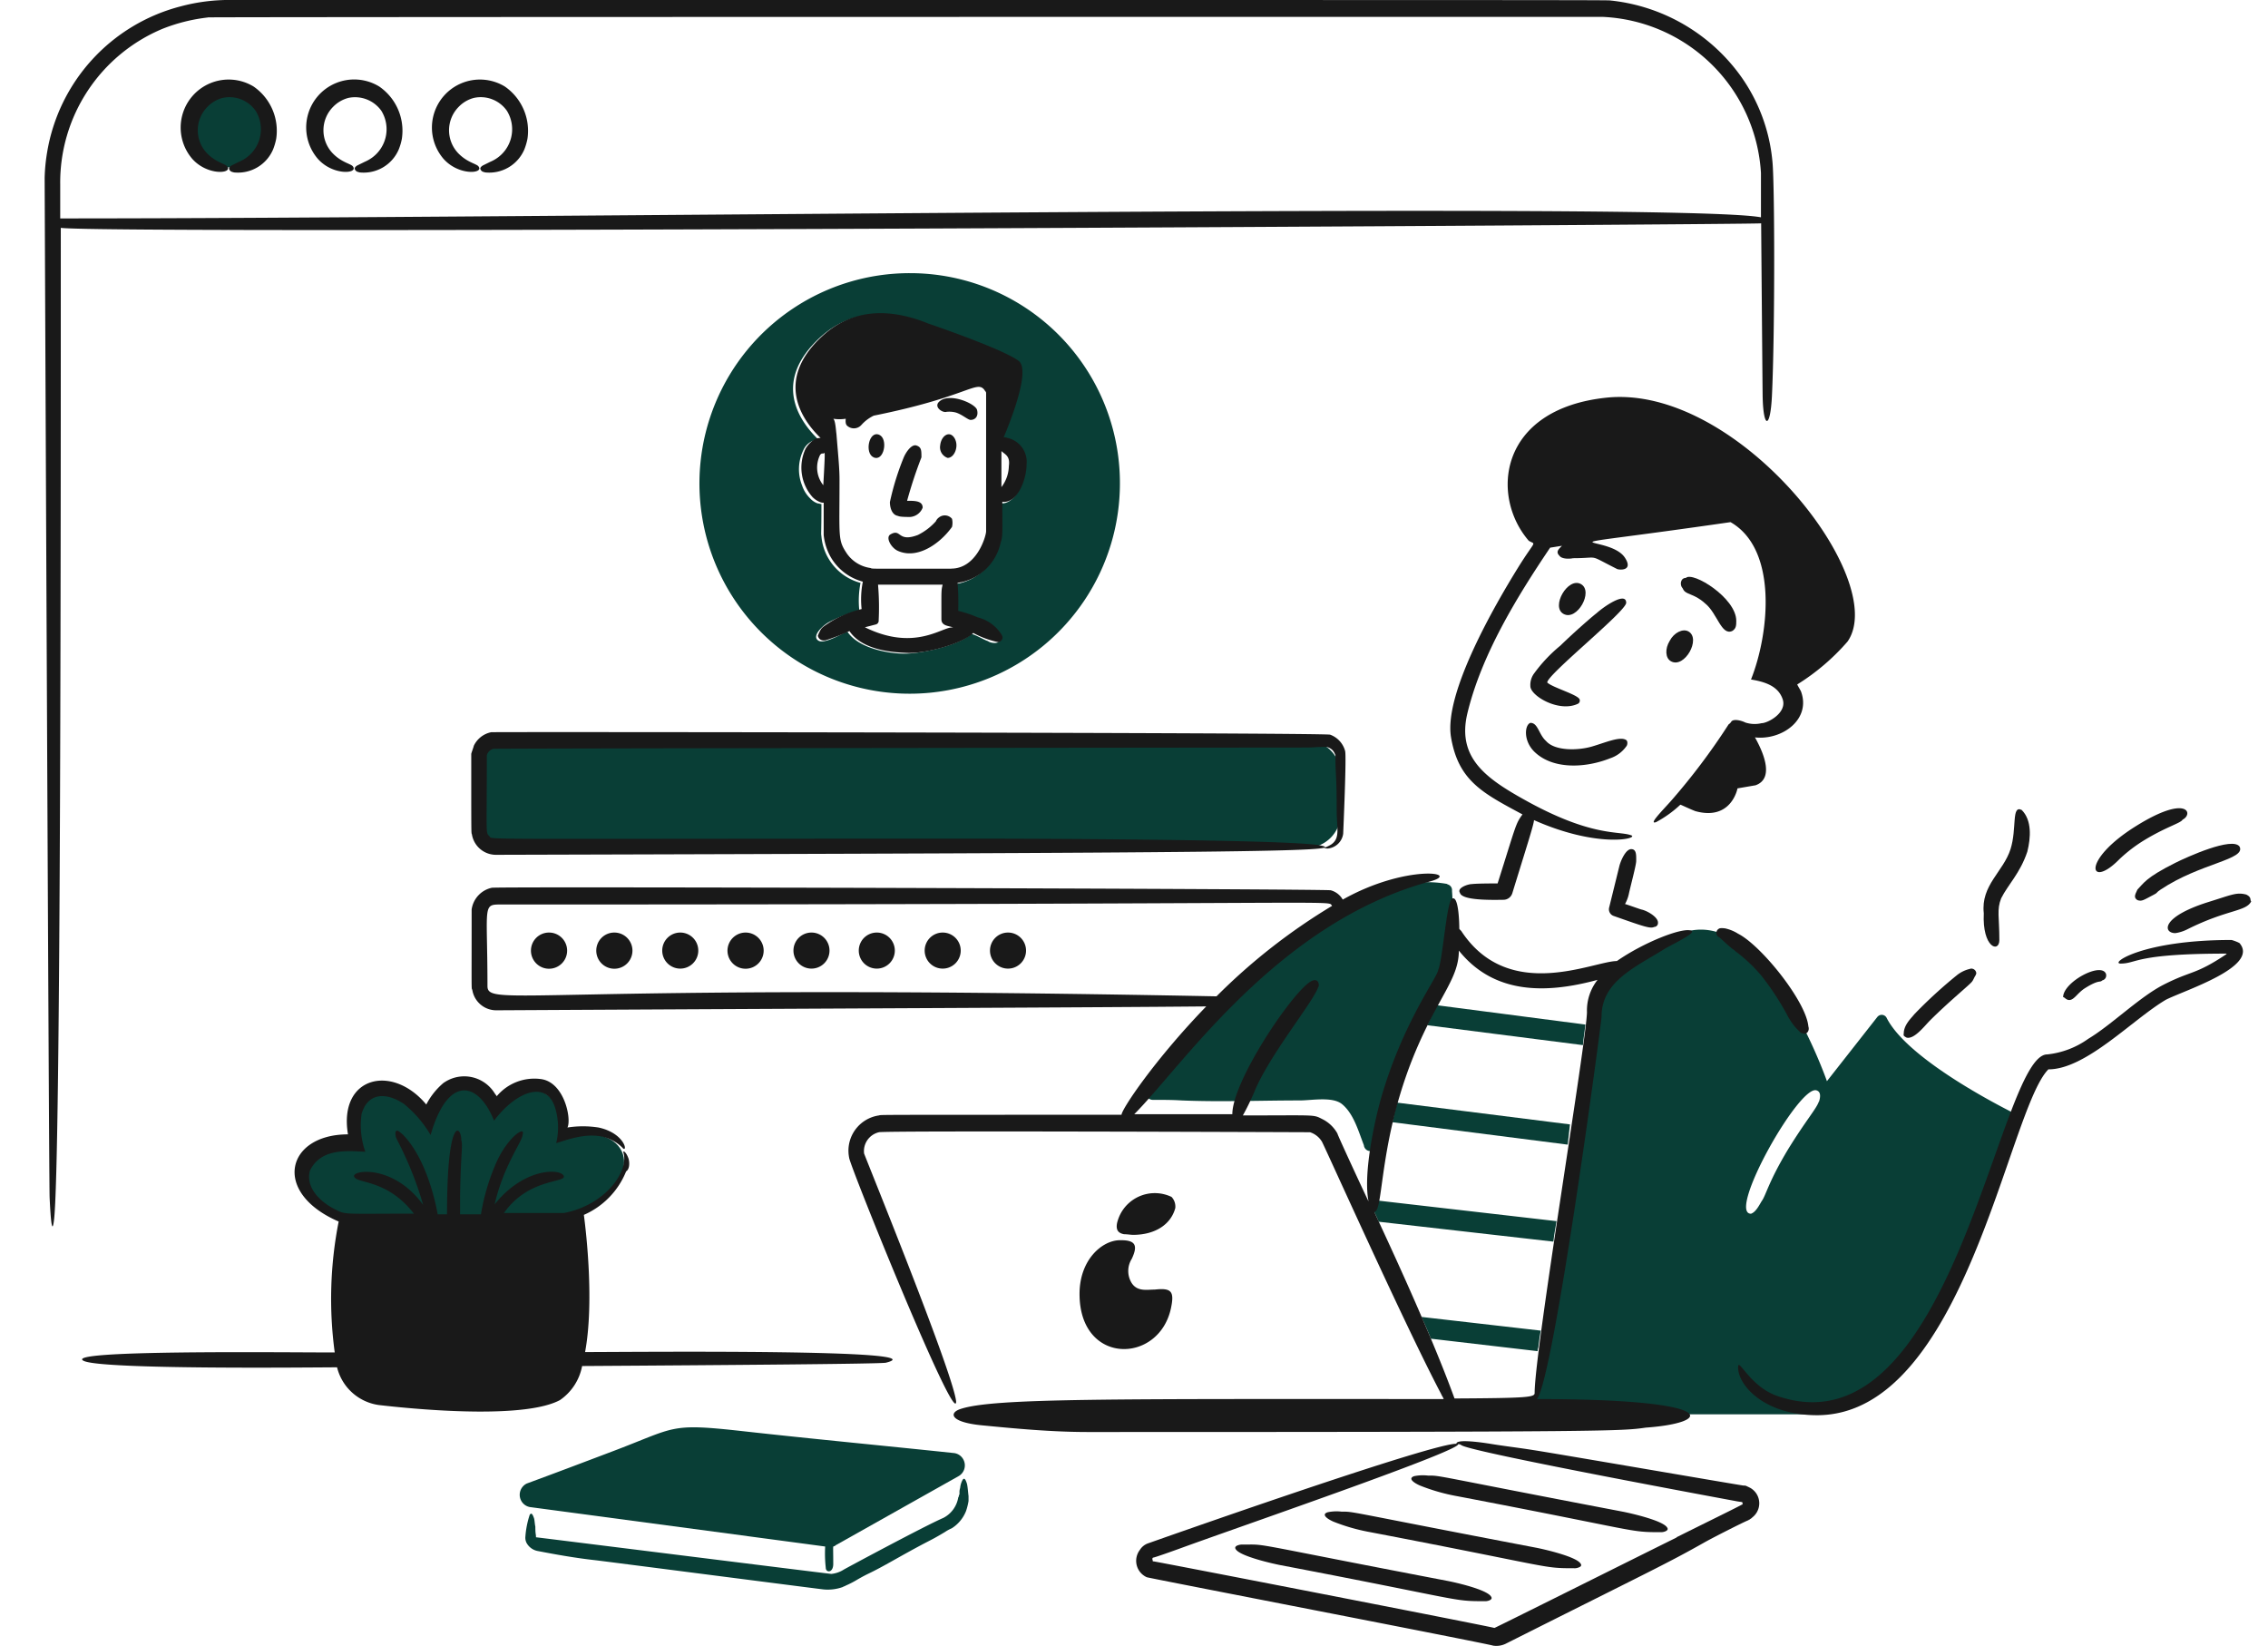 <svg id="Layer_1" data-name="Layer 1" xmlns="http://www.w3.org/2000/svg" width="351.04" height="254.66" viewBox="0 0 351.04 254.66">
  <defs>
    <style>
      .cls-1 {
        fill: #191919;
      }

      .cls-2 {
        fill: #093e36;
      }
    </style>
  </defs>
  <g>
    <path class="cls-1" d="M82.18,147.1a2.8,2.8,0,1,0,2.8-2.79A2.79,2.79,0,0,0,82.18,147.1Z"/>
    <path class="cls-1" d="M92.29,147.1a2.8,2.8,0,1,0,2.79-2.79A2.79,2.79,0,0,0,92.29,147.1Z"/>
    <path class="cls-1" d="M102.5,147.1a2.79,2.79,0,1,0,2.79-2.79A2.79,2.79,0,0,0,102.5,147.1Z"/>
    <path class="cls-1" d="M112.6,147.1a2.8,2.8,0,1,0,2.8-2.79h0A2.81,2.81,0,0,0,112.6,147.1Z"/>
    <path class="cls-1" d="M122.81,147.1a2.79,2.79,0,1,0,2.79-2.79A2.79,2.79,0,0,0,122.81,147.1Z"/>
    <path class="cls-1" d="M132.92,147.1a2.79,2.79,0,1,0,2.79-2.79A2.79,2.79,0,0,0,132.92,147.1Z"/>
    <path class="cls-1" d="M143.12,147.1a2.79,2.79,0,1,0,2.79-2.79A2.79,2.79,0,0,0,143.12,147.1Z"/>
    <path class="cls-1" d="M153.23,147.1a2.79,2.79,0,1,0,2.79-2.79A2.79,2.79,0,0,0,153.23,147.1Z"/>
    <path class="cls-2" d="M224,136.79c-18.34-3.32-40.63,24.6-46.4,31.67a1.07,1.07,0,0,0,.15,1.5,1.09,1.09,0,0,0,.71.24c1.55,0,3,0,4.43.09,6.06.25,12.13,0,18.29,0,1.83,0,5.08-.64,6.55.58,1.8,1.48,2.54,4.22,3.37,6.35a1,1,0,0,0,2-.19c1.62-8.86,8-20.71,10-25.12s1.83-11.65,1.64-14.06a.91.91,0,0,0-.72-1Z"/>
    <path class="cls-2" d="M292,157.49a.85.85,0,0,0-1.16-.34.92.92,0,0,0-.28.24l-7.79,9.92S271.73,135.45,257.38,146c0,0-11.35,4.13-11,14.53s-9.34,58.33-9.34,58.33h45.23s9.72-.86,16-12.61,14.25-33.59,14.25-33.59S295.52,164.51,292,157.49Zm-10.49,13c-.36,1.07-2,2.9-4.72,7.31-3.08,5.1-3.45,7.18-4.13,8.09-.39.65-.9,1.68-1.64,1.93-3.79,0,7.65-20.35,10.21-19.06C281.89,169,281.74,169.89,281.54,170.49Z"/>
    <path class="cls-2" d="M222.43,155.56c0,.36.3-1-1.53,3.09L245,161.73c.1-1.16.29-2.22.39-3.18Z"/>
    <path class="cls-2" d="M215.51,173.66l27.14,3.47L243,174l-26.76-3.37C215.78,172.31,216,171.53,215.51,173.66Z"/>
    <path class="cls-2" d="M212.71,187.23c-.27,0,.13.45.68,1.83l27.05,3.08c.09-1,.29-2,.48-3.17l-27.63-3.18A3.14,3.14,0,0,1,212.71,187.23Z"/>
    <path class="cls-2" d="M221.47,207.16,238,209.09a1.27,1.27,0,0,1,.1-.58c.09-.68.19-1.64.38-2.6L220,203.79C220.51,204.85,221,206,221.47,207.16Z"/>
    <path class="cls-1" d="M274.32,24.84a26.89,26.89,0,0,0-4.91-13.09A28.48,28.48,0,0,0,249.49.1C247.75,0,264.6,0,36,0a29.05,29.05,0,0,0-8.09,1A28.06,28.06,0,0,0,7.29,23.59a27.51,27.51,0,0,0-.38,3.95c0,.67.66,155.36.77,157.77.17,3.66.39,5.78.67,3.56C9.45,180.45,9.41,73.5,9.41,35.26c7.27,1,262.38-.49,263.18-.7,0,.49.2,24.29.23,26.7.09,5.14,1.19,5.21,1.44,0C274.74,51.18,274.69,27.77,274.32,24.84Zm-265,9V28.5A25.77,25.77,0,0,1,25.2,4.44a27.42,27.42,0,0,1,7-1.74c2.94,0-29.36-.09,215.81-.09a25.7,25.7,0,0,1,24.55,24.16v6.86C260.2,31.28,82.92,33.8,9.32,33.8Z"/>
    <path class="cls-2" d="M29.15,19.74a6.16,6.16,0,1,0,12.32,0h0a6.16,6.16,0,1,0-12.32,0Z"/>
    <path class="cls-1" d="M39.25,13.39a7.43,7.43,0,0,0-9.52,11.16c2.31,2.64,6.21,2.34,5.48,1.26-.23-.46-1.64-.58-3.08-2a5.15,5.15,0,0,1,0-7.3,5,5,0,0,1,2.34-1.36,4.94,4.94,0,0,1,5.1,2,5.43,5.43,0,0,1-1.78,7.48,5.75,5.75,0,0,1-.82.42l-1.15.57c-.29.2-.48.39-.29.68s.38.29.67.38a5.91,5.91,0,0,0,6.07-3.56,9.34,9.34,0,0,0,.48-1.64A8.32,8.32,0,0,0,39.25,13.39Z"/>
    <path class="cls-1" d="M58.7,13.39a7.43,7.43,0,0,0-9.53,11.16c2.31,2.64,6.22,2.34,5.49,1.26-.23-.46-1.65-.58-3.08-2a5.15,5.15,0,0,1,0-7.3,5.08,5.08,0,0,1,2.35-1.36,5,5,0,0,1,5.1,2,5.44,5.44,0,0,1-1.79,7.48,6.21,6.21,0,0,1-.81.42l-1.16.57c-.29.2-.48.39-.29.68s.39.29.68.38a5.9,5.9,0,0,0,6.06-3.56,8.56,8.56,0,0,0,.48-1.64A8.31,8.31,0,0,0,58.7,13.39Z"/>
    <path class="cls-1" d="M78.14,13.39a7.43,7.43,0,0,0-9.52,11.16c2.31,2.64,6.21,2.34,5.48,1.26-.23-.46-1.64-.58-3.08-2a5.15,5.15,0,0,1,0-7.3,5,5,0,0,1,2.34-1.36,4.94,4.94,0,0,1,5.1,2,5.43,5.43,0,0,1-1.78,7.48,5.75,5.75,0,0,1-.82.42l-1.15.57c-.29.2-.48.39-.29.68s.38.29.67.38a5.91,5.91,0,0,0,6.07-3.56,9.34,9.34,0,0,0,.48-1.64A8.34,8.34,0,0,0,78.14,13.39Z"/>
    <path class="cls-2" d="M202.22,131.21H79.39a5.34,5.34,0,0,1-5.29-5.29v-6.07a5.34,5.34,0,0,1,5.29-5.29H202.22a5.32,5.32,0,0,1,5.29,5.29v6.07A5.33,5.33,0,0,1,202.22,131.21Z"/>
    <path class="cls-1" d="M205.49,131.31A2.66,2.66,0,0,0,207.9,129c0-.18.54-12.11.29-12.81a3.71,3.71,0,0,0-2.31-2.5c-1-.32-129-.45-129.86-.38a3.8,3.8,0,0,0-2.69,2.11c0,.12-.39,1.13-.39,1.26,0,13,0,12.13.1,12.42a3.77,3.77,0,0,0,3.75,3.18c115.49-.31,132.2-.48,127.65-1.44s-46-1.06-53.52-1.06c-79.56,0-74.59.21-75.18-.39s-.39.09-.39-12.51a1.44,1.44,0,0,1,1-1c.15-.08,124.66-.2,125-.2,3.1,0,1.37-.09,4-.09a1.92,1.92,0,0,1,.77.38,1.69,1.69,0,0,1,.48.68.58.58,0,0,1,.1.38c0,3.33.19,2.38.19,8.27,0,2.86.6,4.41-.86,5.39a6.18,6.18,0,0,1-.77.39c-.2.09-.29.09-.29.19C205,131.21,205.21,131.31,205.49,131.31Z"/>
    <path class="cls-2" d="M140.81,42.27A32.54,32.54,0,1,0,173.34,74.8h0a32.48,32.48,0,0,0-32.45-32.53Zm14.05,35.61v4.91A9.27,9.27,0,0,1,153.32,87a8.1,8.1,0,0,1-4.81,3.27c-.19,0-.39.1-.58.1a29.79,29.79,0,0,1,.1,4.33c.18,0,0,0,1.15.29a37.08,37.08,0,0,1,3.76,1.54c.91.45,2.07,1.61,1.83,2.6-.31.6-1.58.34-1.83.09-.68-.22-1.51-.79-2.6-1.15-1.72,1.72-7.55,3.08-10.3,3.08s-7.21-.9-8.86-3.37c-.48,0-3.52,2-4.52,1.35s.43-2.13,1.54-2.8A23.79,23.79,0,0,1,133,94.44a14.34,14.34,0,0,1,.19-4.24,8.17,8.17,0,0,1-5-3.85A8,8,0,0,1,127.14,83c-.09-.7,0,.15,0-5-.19,0-.39-.1-.58-.1a2.79,2.79,0,0,1-1.15-.76,5,5,0,0,1-1.26-2,6.79,6.79,0,0,1,.19-5.48A2.8,2.8,0,0,1,126.65,68c-2.89-2.79-7.24-8.88.29-15.79,5.28-4.83,11.55-4,16.36-1.92,0,0,11.46,3.84,14,5.77,1.73,1.35-.68,7.7-2.31,11.84,1.58,0,3.27,1.54,3.27,4.34C158.9,74.22,157.15,78.17,154.86,77.88Z"/>
    <path class="cls-1" d="M145.33,62.19c-.82.83.59,1.73,1.16,1.54a4.05,4.05,0,0,1,1.43.1c1,.3,1.9,1.15,2.31,1.15.7,0,1.25-.54,1-1.54S146.86,60.66,145.33,62.19Z"/>
    <path class="cls-1" d="M138.88,79.81c.3.07.23.19,2,.19a2.26,2.26,0,0,0,1.93-1.44c0-1.1-1.31-1.06-2.41-1.06a68.8,68.8,0,0,1,2.22-6.73c0-1.09,0-1.57-.77-1.83s-1.67,1.09-2,1.92a40.87,40.87,0,0,0-2.11,6.83C137.73,78.44,138,79.6,138.88,79.81Z"/>
    <path class="cls-1" d="M146.87,67.2c-.67,0-1.26.77-1.35,1.73a1.73,1.73,0,0,0,1.16,1.93c.67,0,1.26-.77,1.35-1.74S147.55,67.2,146.87,67.2Z"/>
    <path class="cls-1" d="M135.8,67.2c-1.48-.21-2,3.41-.29,3.66C137,71.07,137.49,67.44,135.8,67.2Z"/>
    <path class="cls-1" d="M144.85,80.67a9.18,9.18,0,0,1-2.79,2.12c-3.2,1.2-2.52-1.09-4.24-.09-.78.45.07,2,1.06,2.5,3,1.45,6.57-1,8.47-3.66a2.68,2.68,0,0,0,0-1.26,1.45,1.45,0,0,0-2-.22A1.43,1.43,0,0,0,144.85,80.67Z"/>
    <path class="cls-1" d="M155.93,67.77a1.16,1.16,0,0,0-.58-.09c1.73-4.14,4-10.56,2.31-11.84-2.53-1.89-14-5.78-14-5.78-4.91-2-11.14-2.86-16.36,1.93-7.48,6.86-3.18,13-.29,15.78a2.09,2.09,0,0,0-1.06.29,4.6,4.6,0,0,0-1.25,1.35,6.9,6.9,0,0,0,1.06,7.51,3.47,3.47,0,0,0,1.15.77,1.27,1.27,0,0,0,.58.1v5a8.74,8.74,0,0,0,1.06,3.37,8.17,8.17,0,0,0,5,3.85,14,14,0,0,0-.19,4.24,16.19,16.19,0,0,0-6,2.79c-.32.32-.28.27-.67,1.06,0,.09-.1.19-.1.29a.89.89,0,0,0,1,.71l.14,0a31.51,31.51,0,0,0,3.75-1.44c2.19,3.28,7.74,3.3,8.86,3.37,2.72.17,8.56-1.34,10.3-3.08a14.12,14.12,0,0,0,3.94,1.44c.68-.34.72-.76.39-1.26a6.11,6.11,0,0,0-3.66-2.6,18.16,18.16,0,0,0-3-1,36.82,36.82,0,0,0-.1-4.33c.19,0,.38-.1.58-.1a8,8,0,0,0,6.06-6c.39-1.24.29-1.42.29-6.45,2.33.3,3.75-3.45,3.75-5.77A3.78,3.78,0,0,0,155.93,67.77Zm-28.5,7.32a4.38,4.38,0,0,1-.48-4.72c.23-.22.24-.19.48-.19s.34-1.17,0,4.91Zm6.36,22,1.78-.46A.59.59,0,0,0,136,96a40.81,40.81,0,0,0-.1-5.53h10c-.23,1-.19.79-.19,5.35,0,1.12,1.26,1,1.83,1.3-1.45-.37-5.78,3.89-13.77-.1ZM147.27,88c-12.9,0-12.22.05-12.52-.1a5.36,5.36,0,0,1-3.65-2.21c-1.44-2.17-1.16-2.36-1.16-11.46,0-1.71-.17-3.34-.48-7.12-.08-.48-.14-2-.48-2.31a6.18,6.18,0,0,0,1.92,0c0,.19-.1.76.2,1.06a1.55,1.55,0,0,0,2.2-.07l.11-.12a6.08,6.08,0,0,1,1.83-1.35c14-2.81,15.81-5.37,17-4.13.1.09.2.29.29.38s.1.19.1.29V82.21c0,.74-1.45,5.78-5.4,5.78ZM155,75.38V69.8c.51.51,1.38.72,1.15,2.31A5.55,5.55,0,0,1,155,75.38Z"/>
    <path class="cls-2" d="M96.25,178.19c-1.24-2.7-5.4-3.47-9.73-2,1.31-7.38-4.94-10.59-10.2-4.23-2.45-5.57-8.29-5.41-10.4,1.54-2.5-4-6.53-5.85-9.33-4.24-2.21,1.26-2.89,4.53-1.83,8-4.14-.38-7.7,1.26-8.38,4.05-.76,3.17,2.59,6.78,7.41,7.79.9.18,1.8.3,2.7.39V192H83.24v-3C90.8,189.78,98.31,182.69,96.25,178.19Z"/>
    <path class="cls-1" d="M90.56,209.23c1.41-7.61.2-18.32-.19-21.23a12.39,12.39,0,0,0,6.54-6.73c.48-.29.58-1.16.39-1.93-.39-1.17-1-1.44-.77-.86.73,2.92-2.88,8-9.24,9.23H78c3.83-5.47,9.81-4.63,9.24-5.77s-6.16-1.23-10.68,4.43c1.4-6.09,4.33-9.77,4.33-10.79.51-1.53-2.52.53-4.24,4.72a33,33,0,0,0-2.21,7.61H71.21c0-.87,0-1.74,0-2.7.09-6.59.46-7.94.19-8.76,0-2.29-2.21-4-2.21,11.46H67.75c-.06-.18-1.32-8.26-5.48-12.42-.2-.1-.86-.91-1.06-.29a2.07,2.07,0,0,0,.29,1.26,54.55,54.55,0,0,1,4,10c-4.82-6.63-11.66-5.31-10.59-4.24.6.9,5.18.43,9.15,5.59-11.25,0-10.48.2-12.22-.68-2.34-1.17-4.59-3.4-3.86-6,1.66-3.31,5.26-3.09,8.57-2.89a12.21,12.21,0,0,1-.58-5.87c.94-3.26,3.74-3.42,6.55-1.54a17.81,17.81,0,0,1,4.13,4.81c2.68-9.37,7.4-8.28,9.82-2.22,3.42-4.55,8.27-6.44,9.53-1.73a10.41,10.41,0,0,1,.09,5.2c1.31-.33,4.83-1.87,7.9-.77a6.34,6.34,0,0,1,2.5,1.64c.68.34,0-2.46-3.85-3.28a15.52,15.52,0,0,0-4.81,0c.66-1.31-.48-7.05-4.14-7.5a7.58,7.58,0,0,0-6.83,2.69c0-.18,0-.05-.29-.48a5.54,5.54,0,0,0-7.63-1.8l-.26.16a10.89,10.89,0,0,0-2.7,3.37c-5.31-6.37-13.62-4.31-12.12,4.62-9.55,0-11.84,9-1.44,13.49a61.8,61.8,0,0,0-.61,20.26c-8.08,0-42.29-.42-38.86,1.3,2.81,1.4,36.12,1,39.22,1a7.76,7.76,0,0,0,6.5,5.84c8.19.94,22.82,2,28-.77a8.24,8.24,0,0,0,3.43-5.27c23.47-.15,45.9-.33,47-.51C145.68,208.76,99.27,209.21,90.56,209.23Z"/>
    <path class="cls-1" d="M167.09,200.23c0,11.08,12.3,10.89,14.15,2.21.55-2.6.09-3.17-2.51-2.88-1.21,0-2.67.35-3.56-1a3.53,3.53,0,0,1,0-3.75c1.05-2.22.49-2.94-1.92-2.89C170.51,192,167.09,195,167.09,200.23Z"/>
    <path class="cls-1" d="M175.37,191.09c3.46,0,5.87-1.64,6.54-4.14a2.17,2.17,0,0,0-.58-1.73,6,6,0,0,0-8,2.82,6.55,6.55,0,0,0-.43,1.22c-.19,1,.1,1.54,1.06,1.73C174.5,191,175.08,191.09,175.37,191.09Z"/>
    <path class="cls-1" d="M252.09,138.43c.3-1.4,1.16-4.54,1.16-5.2,0-.81.08-1.83-.77-1.83s-1.62,1.78-1.83,2.6l-1.59,6.45a1.09,1.09,0,0,0,.7,1.29c4.66,1.64,5.67,2,6.28,1.7a.6.6,0,0,0,.58-.62v-.06c0-.86-1.66-1.81-2.5-2-.12,0-2.46-.86-2.6-.86A5.84,5.84,0,0,0,252.09,138.43Z"/>
    <path class="cls-1" d="M268.93,122l2.79-.48c3-1.06,1.16-5.2-.09-7.41,4.23.47,8.73-2.82,7.12-7.13-.19-.38-.39-.67-.58-1.06a34.21,34.21,0,0,0,7.8-6.65c6.61-9.56-17-39.89-37.35-37.73-16.66,1.77-18,15.21-12,22.14,1.13.7,1.13-.32-1.64,4.13-3.61,5.83-11.53,19.5-10.39,26.28s4.95,8.65,11.06,11.94c-1.09,1.47-1,1.7-3.85,10.68-.83,0-3.15,0-4,.1-.58,0-2.34.59-1.83,1.35.29,1.16,4.5,1.12,6.77,1.08a1.44,1.44,0,0,0,1.33-1c2.15-7,3.36-10.71,3.36-11.33,10.21,4.54,16.68,2.75,14.92,2.31-1.93-.64-6.13.25-16.27-5.39-6.13-3.4-10.61-6.6-8.95-13.48,2.17-9,7.61-17.92,12.8-25.6l1.83-.29c-.53.54-1,.93-.39,1.54.36.52,1.51.51,2.12.38,4.29,0,2.1-.69,6.74,1.64.18.18,2.72.47,1.26-1.74-2.59-3.88-16.16-.79,16.36-5.48,7.36,4.2,6,17.25,3.17,24.35,2.15.36,4.23,1,4.91,3.08s-2.32,3.68-3.27,3.68a4.65,4.65,0,0,1-2.51-.1c-.75-.37-1.95-.61-2.21-.09a1.38,1.38,0,0,1-.39.38,100.89,100.89,0,0,1-9,11.94c-1.44,1.6-3.42,3.6-2.22,3.18a17.58,17.58,0,0,0,3.76-2.7c.48.19,1.25.58,2.31,1C268,127.07,268.93,122,268.93,122Z"/>
    <path class="cls-1" d="M237.35,104.35a3,3,0,0,0-.48,1.83c0,1.5,4.48,4.16,7.41,2.7a.56.56,0,0,0,.2-.68c-.38-.75-4.25-1.83-5-2.59,0-1.23,12.22-11,12.22-12.33,0-1.75-3.32.47-4.62,1.64-.28.19-3,2.5-5.58,5A23.19,23.19,0,0,0,237.35,104.35Z"/>
    <path class="cls-1" d="M258.44,99.16c-.77,1.25-.68,2.69.19,3.17,2.1,1.17,4.71-3.5,2.7-4.62C260.46,97.23,259.1,97.9,258.44,99.16Z"/>
    <path class="cls-1" d="M242,95c2.09,1.16,4.71-3.5,2.69-4.62S240,93.9,242,95Z"/>
    <path class="cls-1" d="M263.92,93.38c1.89,1.51,2.52,5.1,4.24,4.24.57-.38.58-.87.58-1.55,0-3.55-6.75-7.69-7.8-6.64-.85,0-1,1.11-.48,1.64C260.88,92.12,262.1,91.72,263.92,93.38Z"/>
    <path class="cls-1" d="M237.45,116.29c2.89,2.86,8,2.55,11.75,1.06a5,5,0,0,0,2.5-1.83c.22-.22.27-.82,0-1-.92-.62-3.15.37-5.29,1s-5.76.73-7.13-.87c-1.11-1-1.23-2.79-2.4-2.79C236,112.15,235.74,114.57,237.45,116.29Z"/>
    <path class="cls-1" d="M261.71,144c-1.44-.48-7.37,1.87-11.45,4.72-3.6,0-16.63,6.48-24-4.52-.1-.2-.29-.29-.39-.48,0-1.1-.13-5.31-1.15-4.63-.84.63-1.44,9.62-2.12,11,0,1-5.5,8.16-8.86,19.92-1.12,4-2.74,11.79-1.92,15.89-.07-.07-4.82-10.29-4.82-10.5a5.41,5.41,0,0,0-2.31-2.21c-1.5-.75-.71-.58-12.32-.58a37.8,37.8,0,0,0,1.74-3.56c2.25-5.63,9.16-14,9.91-16.27.27-.27.09-1.76-1.35-.77-3.09,2.16-11.93,15.41-11.93,20.41H175.56c7.4-7.4,22.13-29.59,45.72-36,5.21-1.39-3.61-2.75-13.45,2.79a3.07,3.07,0,0,0-1.85-1.44c-.67-.22-129.64-.6-129.86-.39A4,4,0,0,0,73,140.75c0,13-.05,12.13.1,12.41a3.75,3.75,0,0,0,3.75,3.18c58.84-.32,92-.43,109.85-.6-8,8.27-13.11,15.94-13.11,16.77-39.58,0-37.09,0-37.54.1a5.51,5.51,0,0,0-4.67,6.25,2.93,2.93,0,0,0,.05.29c0,1,16.56,42,16.56,37.74-.39-4.28-14.25-38.24-14.25-38.41a3,3,0,0,1,2.31-3.27c.8-.27,66.53,0,66.71,0a3.34,3.34,0,0,1,1.83,1.43c.2.21,12.8,28.35,18.48,39.09.1.28.29.48.38.77-51.57,0-69.64-.18-74.79,1.54-1.81.6-1.59,2,3.08,2.5,5.5.54,11.07,1.06,16.65,1.06,81.68,0,82.63-.15,86.35-.68,10.45-.74,11.86-4.42-16.85-4.42,2.64-3.29,10-58.39,10-59.2,0-5.46,5.29-7.66,9.82-10.5C258.86,146.12,262.79,144.28,261.71,144ZM75.45,152.58c0-13.05-.9-12.61,2.5-12.61,134.53,0,127.32-.74,128.23.21a92.72,92.72,0,0,0-17.89,14C82,152.1,75.45,156,75.45,152.58Zm170.18,4c0,4.13-8.1,52.39-8.1,59,0,.65-1.2.77-12.4.83-4.06-11.16-11.27-26.33-12.42-28.88,1.54,0,.57-11.78,6.93-26.09,3.4-7.64,6.16-10.24,6.16-14.34,5.36,6.69,13.27,6.76,21.47,4.53a7.66,7.66,0,0,0-1.64,5Z"/>
    <path class="cls-1" d="M328,133a22.9,22.9,0,0,1,4.05-3.08c3.33-2,5.5-2.55,5.77-3.08,1.73-.87.79-4-7.22,1C322,133.2,323.41,137.67,328,133Z"/>
    <path class="cls-1" d="M336.7,133.52c-4.64,2.32-4.9,3.17-5.87,4.14-.47.94-.54,1.27,0,1.63.7.24.92,0,2.59-.87.59-.29.26-.29,1-.76,6.16-4.12,13.24-4.62,12.22-6.65C345.54,129.42,338.42,132.66,336.7,133.52Z"/>
    <path class="cls-1" d="M347.67,138.43c-1.5-.38-2.14,0-5.87,1.16-7.4,2.33-7,4.81-5.1,4.81a6,6,0,0,0,1.83-.58c6.23-3.12,9.11-2.73,9.91-4.33C348.2,139.24,348.56,138.87,347.67,138.43Z"/>
    <path class="cls-1" d="M295.11,160.57c1.17.29,2.77-1.8,3.56-2.6,3-3,6.27-5.64,6.55-6.06.19-.2.39-.77.58-1,0-.09.09-.19.09-.29a.77.77,0,0,0-.8-.73,1,1,0,0,0-.25.06,5,5,0,0,0-2,1,72.56,72.56,0,0,0-6.54,6c-.41.54-1.64,1.62-1.64,3C294.63,160.19,294.56,160.29,295.11,160.57Z"/>
    <path class="cls-1" d="M345.36,145.46c-13.76,0-18.85,3.65-17.13,3.65,2.56,0,2.15-1.54,16.35-1.54.1,0,0,.1,0,.1-4.84,3.24-5.32,2.47-9.72,4.72-3.71,1.9-8.07,6.23-11.65,8.37a13.28,13.28,0,0,1-6.35,2.41c-7.58,0-14.51,62.26-41.78,52.85-4.31-1.49-6.06-6.11-6.06-4.43,0,2.83,4.12,7.41,12.22,7.41,22.82,0,29.53-47.24,35.81-53.52,5.84,0,13.07-7.77,18.2-10.78,2.95-1.48,14.33-5.07,11.45-8.67C346.71,145.89,345.51,145.46,345.36,145.46Z"/>
    <path class="cls-1" d="M309.46,145.46c0-3.57-.43-4.65.28-6.45,1.06-2.12,2.93-3.87,4.05-7.22.54-2.16.72-4.86-.87-6.45-1.62-.81-.72,2.87-1.73,6.06-1.12,3.51-4.62,5.59-4.14,9.92C306.79,146.67,309.46,147.51,309.46,145.46Z"/>
    <path class="cls-1" d="M320,154.7c.95.32,1.42-1,2.79-1.83,2.16-1.34,2.2-.76,2.6-1.16a.77.77,0,0,0,.59-.91.43.43,0,0,1,0-.05c-.66-2-6.65,1.21-6.65,3.56C319.53,154.31,319.63,154.54,320,154.7Z"/>
    <path class="cls-1" d="M272.59,150.94a41.84,41.84,0,0,1,4,6.07,9.79,9.79,0,0,0,1.44,2.12c.65.64.7.77,1,.77.54.27,1.11-.33.87-1.06-.36-3.92-7.34-12.57-10.88-14.35a6.14,6.14,0,0,0-1.74-.76c-.24-.09-1.07-.18-1.25,0a.74.74,0,0,0-.28,1,.73.73,0,0,0,.37.32c.77.68,1.44,1.35,2.22,1.93.09,0,.19.19.48.38A24,24,0,0,1,272.59,150.94Z"/>
    <path class="cls-2" d="M127.72,239.32a19.86,19.86,0,0,0,.09,3.27c0,.81,1.16.87,1.16-.58,0-3.61-.14-2.37.38-2.89l19-10.68a1.91,1.91,0,0,0,.76-2.58,1.89,1.89,0,0,0-1.44-1c-10.88-1.15-21.66-2.16-32.53-3.37-11.73-1.31-10.33-.66-20.51,3.17-4.33,1.64-8.66,3.28-13.09,4.91a1.94,1.94,0,0,0-.91,2.58,1.91,1.91,0,0,0,1.49,1.08Z"/>
    <path class="cls-2" d="M149.66,229.59c-.19-.58-.38-1-.67-.58a3.29,3.29,0,0,0-.38,1.26,2,2,0,0,0-.1.77.6.6,0,0,1-.1.39.35.35,0,0,1-.09.28,4.35,4.35,0,0,1-2.31,3.18c-3,1.3-15.21,7.87-15.41,8a4.42,4.42,0,0,1-1.92.67c-.28,0-45.54-5.67-45.72-5.67,0-.58-.1-.4-.1-1.64-.1-.48-.1-.87-.19-1.26-.2-.58-.39-1-.68-.58a13.8,13.8,0,0,0-.67,3.37,1.77,1.77,0,0,0,.19,1A2.49,2.49,0,0,0,83.15,240c3,.58,6,1.11,9,1.44,1,.11,34.46,4.43,35.32,4.52a6.9,6.9,0,0,0,3-.38c.09-.1.29-.1.38-.19a15.14,15.14,0,0,0,1.93-1c2.09-1.19,1.45-.64,5.77-3.08,6-3.37,4.93-2.57,7.7-4.23a6.43,6.43,0,0,1,1.06-.58,5.57,5.57,0,0,0,2.22-2.69,9.36,9.36,0,0,0,.38-1.54v-.77C149.86,231.23,149.78,230,149.66,229.59Z"/>
    <path class="cls-1" d="M263.73,238.73c1-.58,5.73-3,6.83-3.46a.09.09,0,0,0,.1-.09h.1c.2-.2.18-.08.48-.38a2.75,2.75,0,0,0,.49-3.84,2.85,2.85,0,0,0-.78-.69c-.86-.43-.77-.38-1.06-.38s-29.3-5-32.54-5.49c-2.31-.37-4.62-.63-6.83-1-.78-.12-5.1-.79-5.1,0a.86.86,0,0,0,.39.09c.19,0,.28.1.48.2,2.48,1.24,42,8.53,42.16,8.56,1.32.27,1.26.07,1.26.48v.1h-.1c-.14.14-6,3-10,5a.11.11,0,0,0-.1.09h0c-5.59,2.76-28.09,14-28.2,14-1.92-.48-52.44-10.3-52.75-10.3s0-.19-.19-.19v-.29l.09-.1c.26,0,4-1.35,5.3-1.83,11.11-4,46.68-16.25,41.39-15.78s-47.28,15.34-47.46,15.4a2.43,2.43,0,0,0-1.25,1,2.78,2.78,0,0,0,.49,3.9,2.88,2.88,0,0,0,.56.34c.11.1,52.55,10.23,53.62,10.59a3.29,3.29,0,0,0,1.93-.29C255.81,242.93,257.93,242,263.73,238.73Z"/>
    <path class="cls-1" d="M223.88,244.61c-31.75-6.07-27.44-5.59-31.57-5.59a1.76,1.76,0,0,0-.68.1c-.29.09-.57.29-.38.58.55,1.1,5.69,2.26,6.93,2.5,28.69,5.48,26.49,5.58,31.57,5.58a1.75,1.75,0,0,0,.68-.09c.29-.1.57-.29.38-.58C230.27,246,225.23,244.86,223.88,244.61Z"/>
    <path class="cls-1" d="M243.61,242.68a1.59,1.59,0,0,0,.68-.1c.29-.09.58-.28.38-.57-.55-1.1-5.68-2.27-6.93-2.51-29.71-5.67-28-5.58-30.13-5.58a6.58,6.58,0,0,0-2.12.1c-1,.33-.11,1,.87,1.44a29.5,29.5,0,0,0,5.68,1.63C240.85,242.6,238.59,242.68,243.61,242.68Z"/>
    <path class="cls-1" d="M257,237.1a1.76,1.76,0,0,0,.68-.1c.29-.1.57-.29.38-.58-.55-1.1-5.68-2.26-6.93-2.5-29.71-5.67-28-5.58-30.13-5.58a6.79,6.79,0,0,0-2.11.09c-1,.34-.12,1,.86,1.44a29.52,29.52,0,0,0,5.68,1.64C254.23,237,252,237.1,257,237.1Z"/>
  </g>
</svg>
